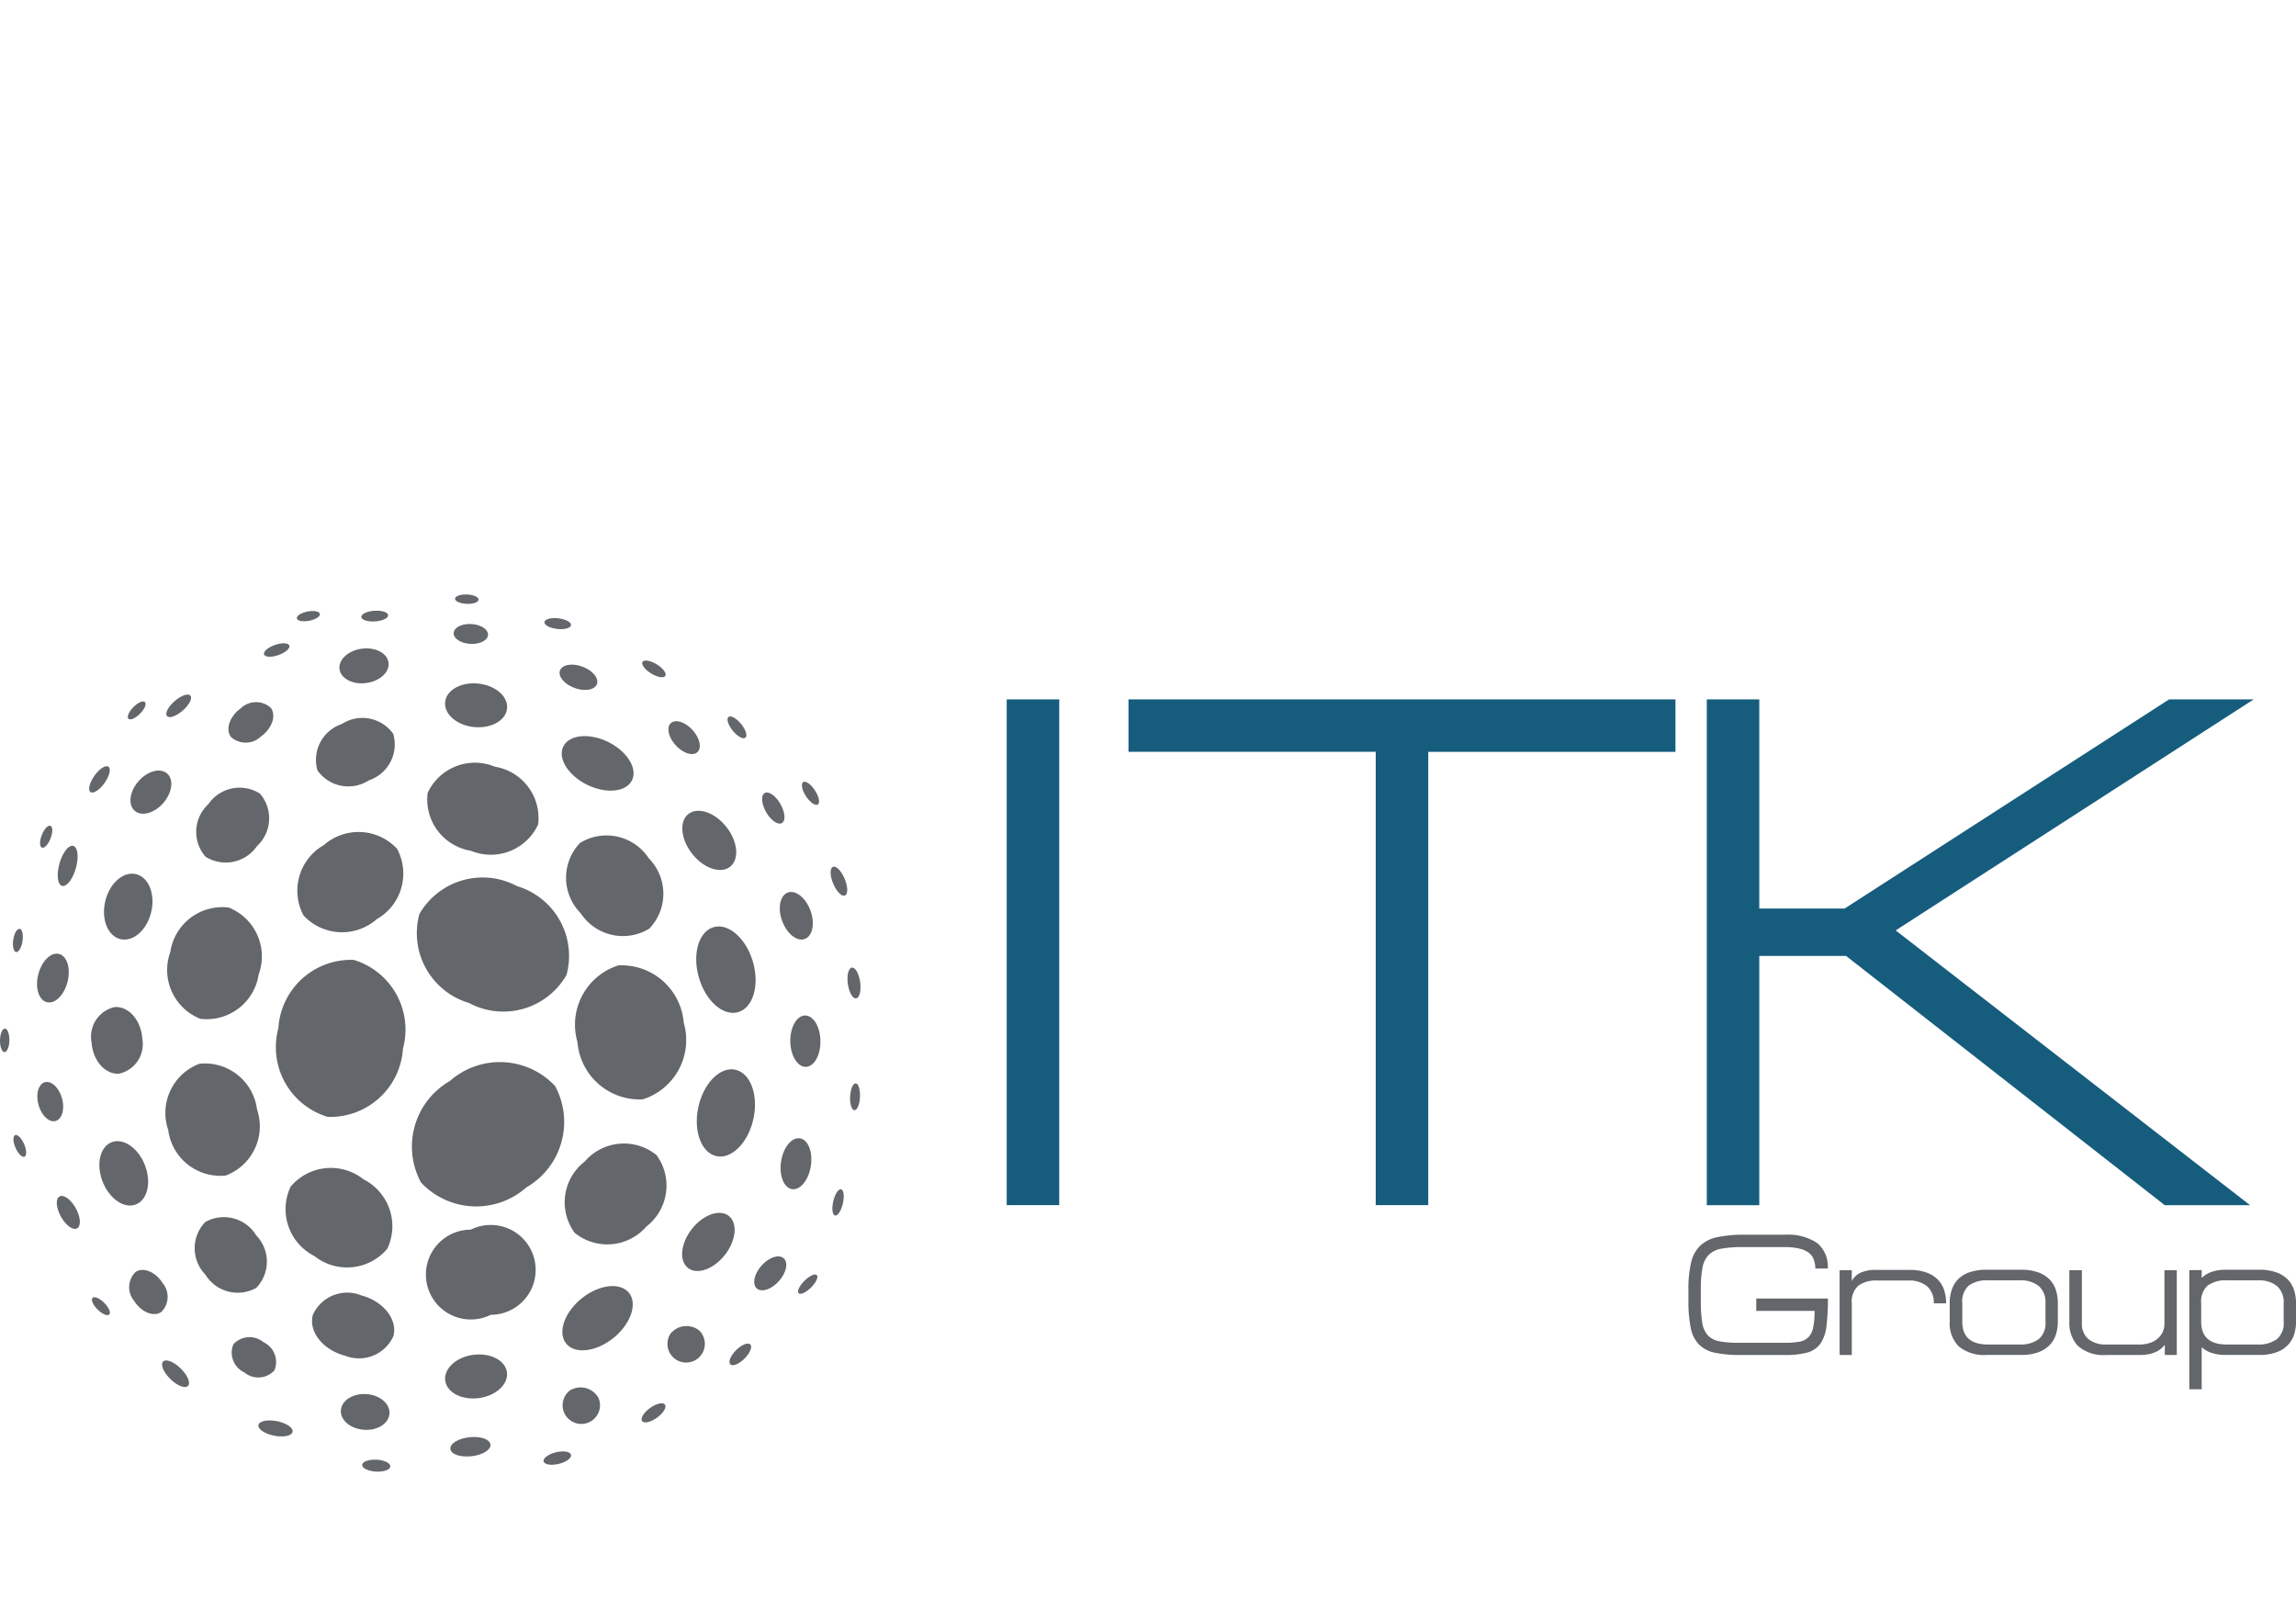 <?xml version="1.0" encoding="UTF-8"?> <svg xmlns="http://www.w3.org/2000/svg" id="Livello_1" data-name="Livello 1" width="68.553px" height="48.431px" viewBox="0 0 68.553 48.431"><defs><style>.cls-1{fill:#165c7d;}.cls-2{fill:#63666a;}</style></defs><path class="cls-1" d="M30.058,20.88h1.568V35.981H30.058V20.88Zm19.966,1.567H42.644V35.981H41.076V22.446H33.694V20.88H50.025v1.567Zm2.504-1.567v6.245h2.548l9.689-6.245h2.526l-10.691,6.898,10.582,8.204H64.635l-9.516-7.442h-2.591v7.442H50.961V20.88Z"></path><path class="cls-2" d="M50.412,38.503a3.413,3.413,0,0,1,.08-.809,1.016,1.016,0,0,1,.271-.502,1.054,1.054,0,0,1,.512-.256,3.728,3.728,0,0,1,.797-.072h1.214a1.572,1.572,0,0,1,.968.246.904.904,0,0,1,.318.763h-.369a.873.873,0,0,0-.049-.269.442.442,0,0,0-.149-.202.743.743,0,0,0-.282-.125,1.867,1.867,0,0,0-.438-.044H52.021a3.401,3.401,0,0,0-.62.046.721.721,0,0,0-.379.182.731.731,0,0,0-.189.384,3.356,3.356,0,0,0-.051.653v.328a4.025,4.025,0,0,0,.043.663.726.726,0,0,0,.169.381.633.633,0,0,0,.351.177,3.203,3.203,0,0,0,.584.043h1.358a2.344,2.344,0,0,0,.438-.033.501.501,0,0,0,.272-.136.583.583,0,0,0,.141-.289,2.394,2.394,0,0,0,.041-.494h-1.742v-.369H54.577a6.201,6.201,0,0,1-.046.84,1.115,1.115,0,0,1-.184.515.709.709,0,0,1-.392.259,2.539,2.539,0,0,1-.669.071H51.969a3.627,3.627,0,0,1-.763-.067.933.933,0,0,1-.479-.246.988.988,0,0,1-.246-.497,3.963,3.963,0,0,1-.069-.819V38.503Zm6.594-.589a1.473,1.473,0,0,1,.525.082.89.89,0,0,1,.34.22.795.795,0,0,1,.182.32,1.31,1.31,0,0,1,.054.376H57.738a.64.64,0,0,0-.197-.507.838.838,0,0,0-.571-.174h-.912a.9.9,0,0,0-.576.156.64.64,0,0,0-.192.525v1.541h-.364V37.924h.364V38.247a.562.562,0,0,1,.254-.246,1.077,1.077,0,0,1,.479-.087Zm3.335-.005a1.473,1.473,0,0,1,.525.082.889.889,0,0,1,.34.22.795.795,0,0,1,.182.32,1.31,1.31,0,0,1,.054.376v.553a1.263,1.263,0,0,1-.056.379.813.813,0,0,1-.187.317.889.889,0,0,1-.341.217,1.468,1.468,0,0,1-.517.079H59.321a1.189,1.189,0,0,1-.835-.253.964.964,0,0,1-.272-.74v-.553a1.256,1.256,0,0,1,.061-.399.814.814,0,0,1,.192-.317.879.879,0,0,1,.341-.207,1.547,1.547,0,0,1,.512-.074Zm-.984,2.232h.948a.913.913,0,0,0,.561-.156.616.616,0,0,0,.207-.525v-.558a.632.632,0,0,0-.197-.504.846.846,0,0,0-.571-.172H59.357a.901.901,0,0,0-.576.156.64.64,0,0,0-.192.525v.553q0,.681.768.681Zm2.69.049a.991.991,0,0,1-.261-.73v-1.536h.374v1.567a.597.597,0,0,0,.195.489.818.818,0,0,0,.538.161h.994a.991.991,0,0,0,.277-.039.692.692,0,0,0,.236-.118.592.592,0,0,0,.164-.197.601.601,0,0,0,.061-.282V37.924h.369v2.529h-.358v-.302c-.024.027-.055.059-.092.095a.616.616,0,0,1-.143.1.918.918,0,0,1-.213.077,1.274,1.274,0,0,1-.299.03h-.994a1.154,1.154,0,0,1-.845-.264Zm5.405-2.281a1.469,1.469,0,0,1,.525.082.894.894,0,0,1,.341.22.8.8,0,0,1,.182.32,1.324,1.324,0,0,1,.054.376v.553a1.263,1.263,0,0,1-.056.379.814.814,0,0,1-.187.317.889.889,0,0,1-.341.217,1.471,1.471,0,0,1-.517.079h-.999a1.324,1.324,0,0,1-.418-.059.817.817,0,0,1-.299-.171v1.255h-.369V37.919h.369v.236a.788.788,0,0,1,.295-.182,1.244,1.244,0,0,1,.423-.064Zm-.963,2.232h.927a.911.911,0,0,0,.561-.156.615.615,0,0,0,.208-.525v-.558a.633.633,0,0,0-.197-.504.846.846,0,0,0-.571-.172h-.927a.901.901,0,0,0-.576.156.64.64,0,0,0-.192.525v.553q0,.681.768.681Z"></path><path class="cls-2" d="M6.828,27.095a1.569,1.569,0,0,0-1.742,1.326,1.568,1.568,0,0,0,.895,1.996,1.569,1.569,0,0,0,1.742-1.325A1.568,1.568,0,0,0,6.828,27.095ZM11.248,27.443a1.565,1.565,0,0,0,.608-2.101,1.568,1.568,0,0,0-2.185-.113,1.569,1.569,0,0,0-.608,2.103A1.57,1.57,0,0,0,11.248,27.443Zm.315,9.84a1.567,1.567,0,0,0-.706-2.071,1.57,1.57,0,0,0-2.179.215,1.568,1.568,0,0,0,.706,2.071A1.57,1.57,0,0,0,11.563,37.283Zm5.011-4.859a2.259,2.259,0,0,0-3.146-.147A2.256,2.256,0,0,0,12.57,35.304a2.258,2.258,0,0,0,3.145.147A2.256,2.256,0,0,0,16.574,32.424Zm3.84-1.893A1.861,1.861,0,0,0,18.46,28.823a1.858,1.858,0,0,0-1.218,2.29,1.859,1.859,0,0,0,1.953,1.708A1.858,1.858,0,0,0,20.414,30.53ZM13.997,29.942a2.176,2.176,0,0,0,2.918-.834,2.174,2.174,0,0,0-1.476-2.651,2.177,2.177,0,0,0-2.918.834A2.174,2.174,0,0,0,13.997,29.942ZM10.559,28.658A2.174,2.174,0,0,0,8.312,30.695a2.173,2.173,0,0,0,1.472,2.65,2.174,2.174,0,0,0,2.247-2.036A2.173,2.173,0,0,0,10.559,28.658Zm3.5-3.258a1.555,1.555,0,0,0,2.008-.785,1.553,1.553,0,0,0-1.292-1.725,1.553,1.553,0,0,0-2.007.786A1.552,1.552,0,0,0,14.059,25.4Zm5.33,2.322a1.503,1.503,0,0,0-.02-2.099,1.507,1.507,0,0,0-2.05-.457,1.503,1.503,0,0,0,.02,2.1A1.507,1.507,0,0,0,19.389,27.723Zm-5.334,8.99A1.341,1.341,0,1,0,14.654,39.254a1.341,1.341,0,1,0-.6-2.541ZM17.46,34.677a1.54,1.54,0,0,0-.302,2.129,1.544,1.544,0,0,0,2.143-.189,1.543,1.543,0,0,0,.302-2.13A1.542,1.542,0,0,0,17.46,34.677ZM5.958,31.758A1.568,1.568,0,0,0,5.023,33.737a1.569,1.569,0,0,0,1.715,1.36,1.57,1.57,0,0,0,.935-1.979A1.569,1.569,0,0,0,5.958,31.758Zm1.694,6.692a1.128,1.128,0,0,0-.003-1.569,1.13,1.13,0,0,0-1.52-.397,1.128,1.128,0,0,0,.003,1.57A1.131,1.131,0,0,0,7.652,38.45Zm3.126.221a1.122,1.122,0,0,0-1.438.589c-.131.499.303,1.044.968,1.217a1.124,1.124,0,0,0,1.439-.589C11.876,39.39,11.443,38.844,10.778,38.672Zm6.587.096c-.517.419-.722,1.022-.459,1.346.263.325.895.249,1.413-.17.515-.418.722-1.02.459-1.346C18.513,38.274,17.881,38.35,17.364,38.768Zm4.592-6.829c-.453-.099-.947.397-1.104,1.109-.157.711.084,1.368.536,1.469.452.1.948-.396,1.105-1.108C22.65,32.697,22.409,32.039,21.957,31.939Zm-.648-4.257c-.446.128-.644.8-.442,1.5.2.701.726,1.165,1.171,1.037.446-.128.645-.799.443-1.499C22.279,28.019,21.754,27.554,21.309,27.682Zm-.755-3.378c-.281.222-.229.754.114,1.189.344.435.851.606,1.131.384.282-.221.231-.755-.113-1.189C21.342,24.253,20.835,24.082,20.554,24.304Zm-3.734-2.017c-.175.352.144.863.709,1.143.566.279,1.165.219,1.34-.133.174-.352-.144-.864-.709-1.144C17.593,21.875,16.993,21.935,16.82,22.287Zm-7.34.717a1.13,1.13,0,0,0,1.537.293,1.131,1.131,0,0,0,.725-1.386,1.131,1.131,0,0,0-1.538-.293A1.129,1.129,0,0,0,9.479,23.004Zm4.646,17.447c-.509.069-.881.416-.831.772.05.357.502.588,1.01.518.508-.07.88-.417.83-.773C15.085,40.611,14.633,40.38,14.126,40.451Zm7.635-4.148c-.272-.213-.766-.039-1.102.39-.338.43-.39.951-.117,1.163.273.214.766.039,1.103-.391C21.98,37.037,22.032,36.517,21.76,36.303Zm-7.615-14.597c.51.055.955-.191.993-.549.04-.358-.343-.692-.853-.746-.511-.056-.956.189-.994.546C13.252,21.315,13.634,21.65,14.145,21.706Zm-6.352.281c.33-.239.461-.621.293-.852a.657.657,0,0,0-.9.015c-.33.239-.461.62-.293.851A.656.656,0,0,0,7.793,21.987Zm-3.661,1.342c-.267.307-.316.701-.11.879.206.178.589.073.855-.235.266-.308.315-.702.11-.88C4.781,22.915,4.398,23.021,4.132,23.329Zm-.536,4.709c.379.091.789-.269.917-.805.128-.536-.074-1.043-.453-1.133-.379-.09-.789.27-.917.805C3.015,27.441,3.219,27.949,3.597,28.038Zm-.038,4.017a.902.902,0,0,0,.69-1.045c-.037-.55-.408-.971-.826-.942a.902.902,0,0,0-.69,1.046C2.769,31.664,3.14,32.086,3.559,32.055Zm.767,2.731c-.2-.513-.645-.818-.993-.682-.349.135-.469.66-.269,1.173.199.514.644.819.992.683C4.406,35.826,4.525,35.299,4.326,34.787Zm.529,3.521c-.21-.332-.569-.482-.803-.334a.635.635,0,0,0-.045.869c.209.332.569.481.803.334A.634.634,0,0,0,4.855,38.308Zm3.339,2.605a.651.651,0,0,0-.327-.839.653.653,0,0,0-.9.063.653.653,0,0,0,.328.839A.652.652,0,0,0,8.194,40.913Zm3.434,1.292c.02-.295-.289-.555-.689-.581-.401-.027-.742.191-.761.484-.019.295.29.554.69.58C11.268,42.717,11.609,42.499,11.628,42.206Zm5.415-.71a.558.558,0,1,0,.826.241A.613.613,0,0,0,17.044,41.496ZM20.018,39.819a.558.558,0,1,0,.856-.099A.614.614,0,0,0,20.018,39.819Zm2.722-2.034c-.223.248-.287.554-.145.681.143.128.44.03.661-.218.222-.247.288-.553.144-.68C23.259,37.439,22.961,37.536,22.74,37.785Zm1.469-2.972c.066-.418-.08-.789-.325-.826-.246-.039-.498.269-.562.688-.065.419.08.788.326.827C23.893,35.539,24.145,35.231,24.209,34.813ZM24.036,30.319c-.249.004-.445.35-.439.772.007.424.213.764.462.76.248-.003.444-.351.436-.772C24.491,30.655,24.284,30.315,24.036,30.319Zm-.682-2.823c.14.382.443.624.675.537.234-.086.309-.465.169-.847-.14-.383-.443-.623-.675-.538C23.288,26.735,23.213,27.114,23.353,27.496Zm-.009-2.923c.118-.067.097-.322-.044-.569-.141-.247-.352-.394-.469-.326-.117.066-.097.321.043.569C23.017,24.493,23.228,24.64,23.345,24.573ZM1.851,32.792c-.089-.32-.318-.535-.511-.481-.193.053-.278.356-.189.675.088.32.317.535.51.481C1.854,33.412,1.94,33.11,1.851,32.792Zm3.018,7.86c-.085.087.013.32.219.52.205.201.44.293.525.205.085-.087-.013-.319-.218-.52C5.19,40.655,4.954,40.564,4.869,40.651Zm3.4,1.779c-.281-.056-.529-.005-.552.114-.024.119.186.261.466.317.282.057.529.005.552-.114C8.761,42.629,8.552,42.487,8.269,42.43Zm8.329.93c-.224.053-.389.175-.366.27.024.095.224.128.45.074.225-.054.39-.175.367-.27C17.025,43.339,16.824,43.305,16.598,43.36Zm-5.354.22c-.231-.013-.424.056-.429.153-.006.097.177.187.409.201.232.013.424-.055.429-.153C11.658,43.684,11.475,43.592,11.244,43.58Zm8.165-1.543c-.188.134-.295.31-.237.388.057.081.256.035.444-.1.188-.136.295-.309.238-.389C19.796,41.857,19.598,41.901,19.409,42.037Zm2.569-1.727c-.164.163-.242.352-.171.422.069.068.257-.008.422-.171.164-.163.241-.352.173-.422C22.332,40.071,22.143,40.147,21.978,40.31Zm2.04-2.071c-.15.149-.227.314-.172.369.054.055.22-.022.37-.169.149-.15.227-.315.171-.37C24.333,38.014,24.168,38.091,24.018,38.24ZM25.113,35.508c-.079-.018-.183.142-.233.357-.051.215-.027.405.053.424.079.018.182-.142.233-.357C25.216,35.716,25.192,35.527,25.113,35.508Zm.435-3.162c-.08-.003-.155.172-.165.393-.011.221.046.403.127.406.082.005.156-.171.166-.392C25.687,32.532,25.63,32.349,25.549,32.346ZM14.014,42.911c-.331.036-.585.193-.566.35.017.155.299.252.63.215.33-.036.584-.193.566-.348C14.625,42.97,14.344,42.874,14.014,42.911ZM1.853,26.448c.134.038.32-.198.412-.528.092-.329.058-.627-.078-.664-.135-.038-.319.198-.411.527C1.684,26.113,1.718,26.41,1.853,26.448Zm-.075,9.274c-.122.068-.105.336.04.597.145.264.362.422.484.354.123-.067.106-.335-.039-.599C2.118,35.812,1.901,35.654,1.778,35.722ZM5.458,21.213c.192-.169.294-.367.226-.444-.067-.077-.279-.003-.47.165-.194.169-.295.368-.227.445C5.054,21.456,5.265,21.381,5.458,21.213Zm-2.337,2.163c.148-.209.2-.426.117-.485-.084-.059-.271.062-.418.271-.149.21-.201.425-.118.485C2.786,23.706,2.973,23.584,3.121,23.376ZM25.561,29.806c.102-.013.156-.23.121-.483-.035-.253-.145-.448-.246-.434-.101.013-.156.23-.121.484C25.35,29.627,25.46,29.82,25.561,29.806Zm-.692-3.925c-.094.04-.091.264.009.499.098.236.255.397.349.356.095-.039.091-.263-.008-.499C25.12,26.001,24.965,25.841,24.869,25.881Zm-.452-1.862c.074-.048.036-.236-.085-.421-.12-.184-.277-.295-.352-.247-.072.049-.035.237.085.421C24.186,23.956,24.344,24.066,24.417,24.018Zm-2.162-1.995c.069-.055.012-.239-.128-.409-.14-.171-.308-.265-.376-.209-.068.056-.011.24.128.41C22.019,21.987,22.187,22.08,22.255,22.023Zm-2.814-1.918c.189.115.377.148.423.073.047-.075-.068-.229-.256-.345-.189-.114-.377-.147-.424-.072C19.138,19.836,19.253,19.99,19.441,20.106ZM16.634,18.777c.22.025.405-.025.414-.113.011-.087-.159-.179-.378-.203-.218-.026-.405.025-.414.112C16.246,18.66,16.415,18.752,16.634,18.777Zm-8.321.78c.209-.073.354-.199.325-.282-.029-.083-.221-.092-.429-.019-.209.073-.353.199-.324.282C7.913,19.621,8.106,19.63,8.313,19.557ZM11.2,18.552c.22-.014.394-.097.387-.185-.006-.088-.188-.147-.409-.132-.22.014-.394.097-.387.186C10.797,18.508,10.98,18.567,11.2,18.552ZM9.234,18.532c.191-.037.332-.129.316-.204-.014-.076-.18-.107-.37-.069-.189.037-.331.129-.316.204C8.879,18.538,9.045,18.569,9.234,18.532Zm4.698-.504c.193.009.353-.047.355-.125.004-.077-.148-.146-.343-.154-.193-.008-.353.048-.356.126C13.586,17.951,13.739,18.02,13.932,18.028Zm-9.751,3.28c.136-.137.201-.292.146-.346-.055-.054-.209.012-.345.151-.136.137-.201.293-.146.346C3.89,21.512,4.046,21.445,4.181,21.307Zm-3.7,7.115c.076.011.162-.134.191-.325.029-.191-.009-.356-.085-.366-.077-.012-.162.133-.191.324C.366,28.246.404,28.411.481,28.422Zm.771-3.116c.071.028.186-.094.257-.275.07-.181.069-.349-.004-.376-.071-.029-.186.094-.256.274C1.178,25.109,1.18,25.278,1.252,25.306Zm-1.105,5.404c-.077-.001-.143.153-.146.347-.004.192.055.351.133.352.076.002.143-.153.145-.346C.283,30.869.224,30.711.146,30.71Zm.304,3.181c-.07.03-.065.199.013.376.077.177.196.295.267.264.07-.031.066-.199-.011-.375C.641,33.979.521,33.86.45,33.891Zm2.313,4.859c-.054.055.013.209.151.346.137.136.293.201.348.146.053-.055-.014-.21-.151-.346C2.973,38.759,2.818,38.695,2.763,38.75Zm-1.365-8.83c.241.061.518-.213.618-.61.1-.398-.015-.771-.256-.83-.242-.061-.518.214-.617.611C1.041,29.488,1.157,29.859,1.398,29.92ZM10.938,20.392c.404-.055.7-.328.662-.611-.038-.283-.396-.468-.8-.413-.404.054-.7.328-.662.611C10.176,20.261,10.535,20.446,10.938,20.392Zm5.783-.375c-.065.176.129.41.433.521.304.113.604.061.668-.113.066-.175-.128-.409-.432-.521C17.086,19.791,16.786,19.843,16.721,20.017Zm4.101,2.439c.138-.126.073-.422-.146-.661-.219-.24-.508-.331-.646-.206-.138.127-.073.423.146.662C20.395,22.491,20.684,22.583,20.822,22.456Zm-6.78-3.233c.283.016.52-.105.529-.267.009-.163-.213-.308-.497-.324-.283-.016-.52.104-.529.268C13.537,19.062,13.76,19.207,14.043,19.223ZM6.132,25.574a1.13,1.13,0,0,0,1.54-.313,1.127,1.127,0,0,0,.089-1.567,1.13,1.13,0,0,0-1.539.313A1.129,1.129,0,0,0,6.132,25.574Z"></path></svg> 